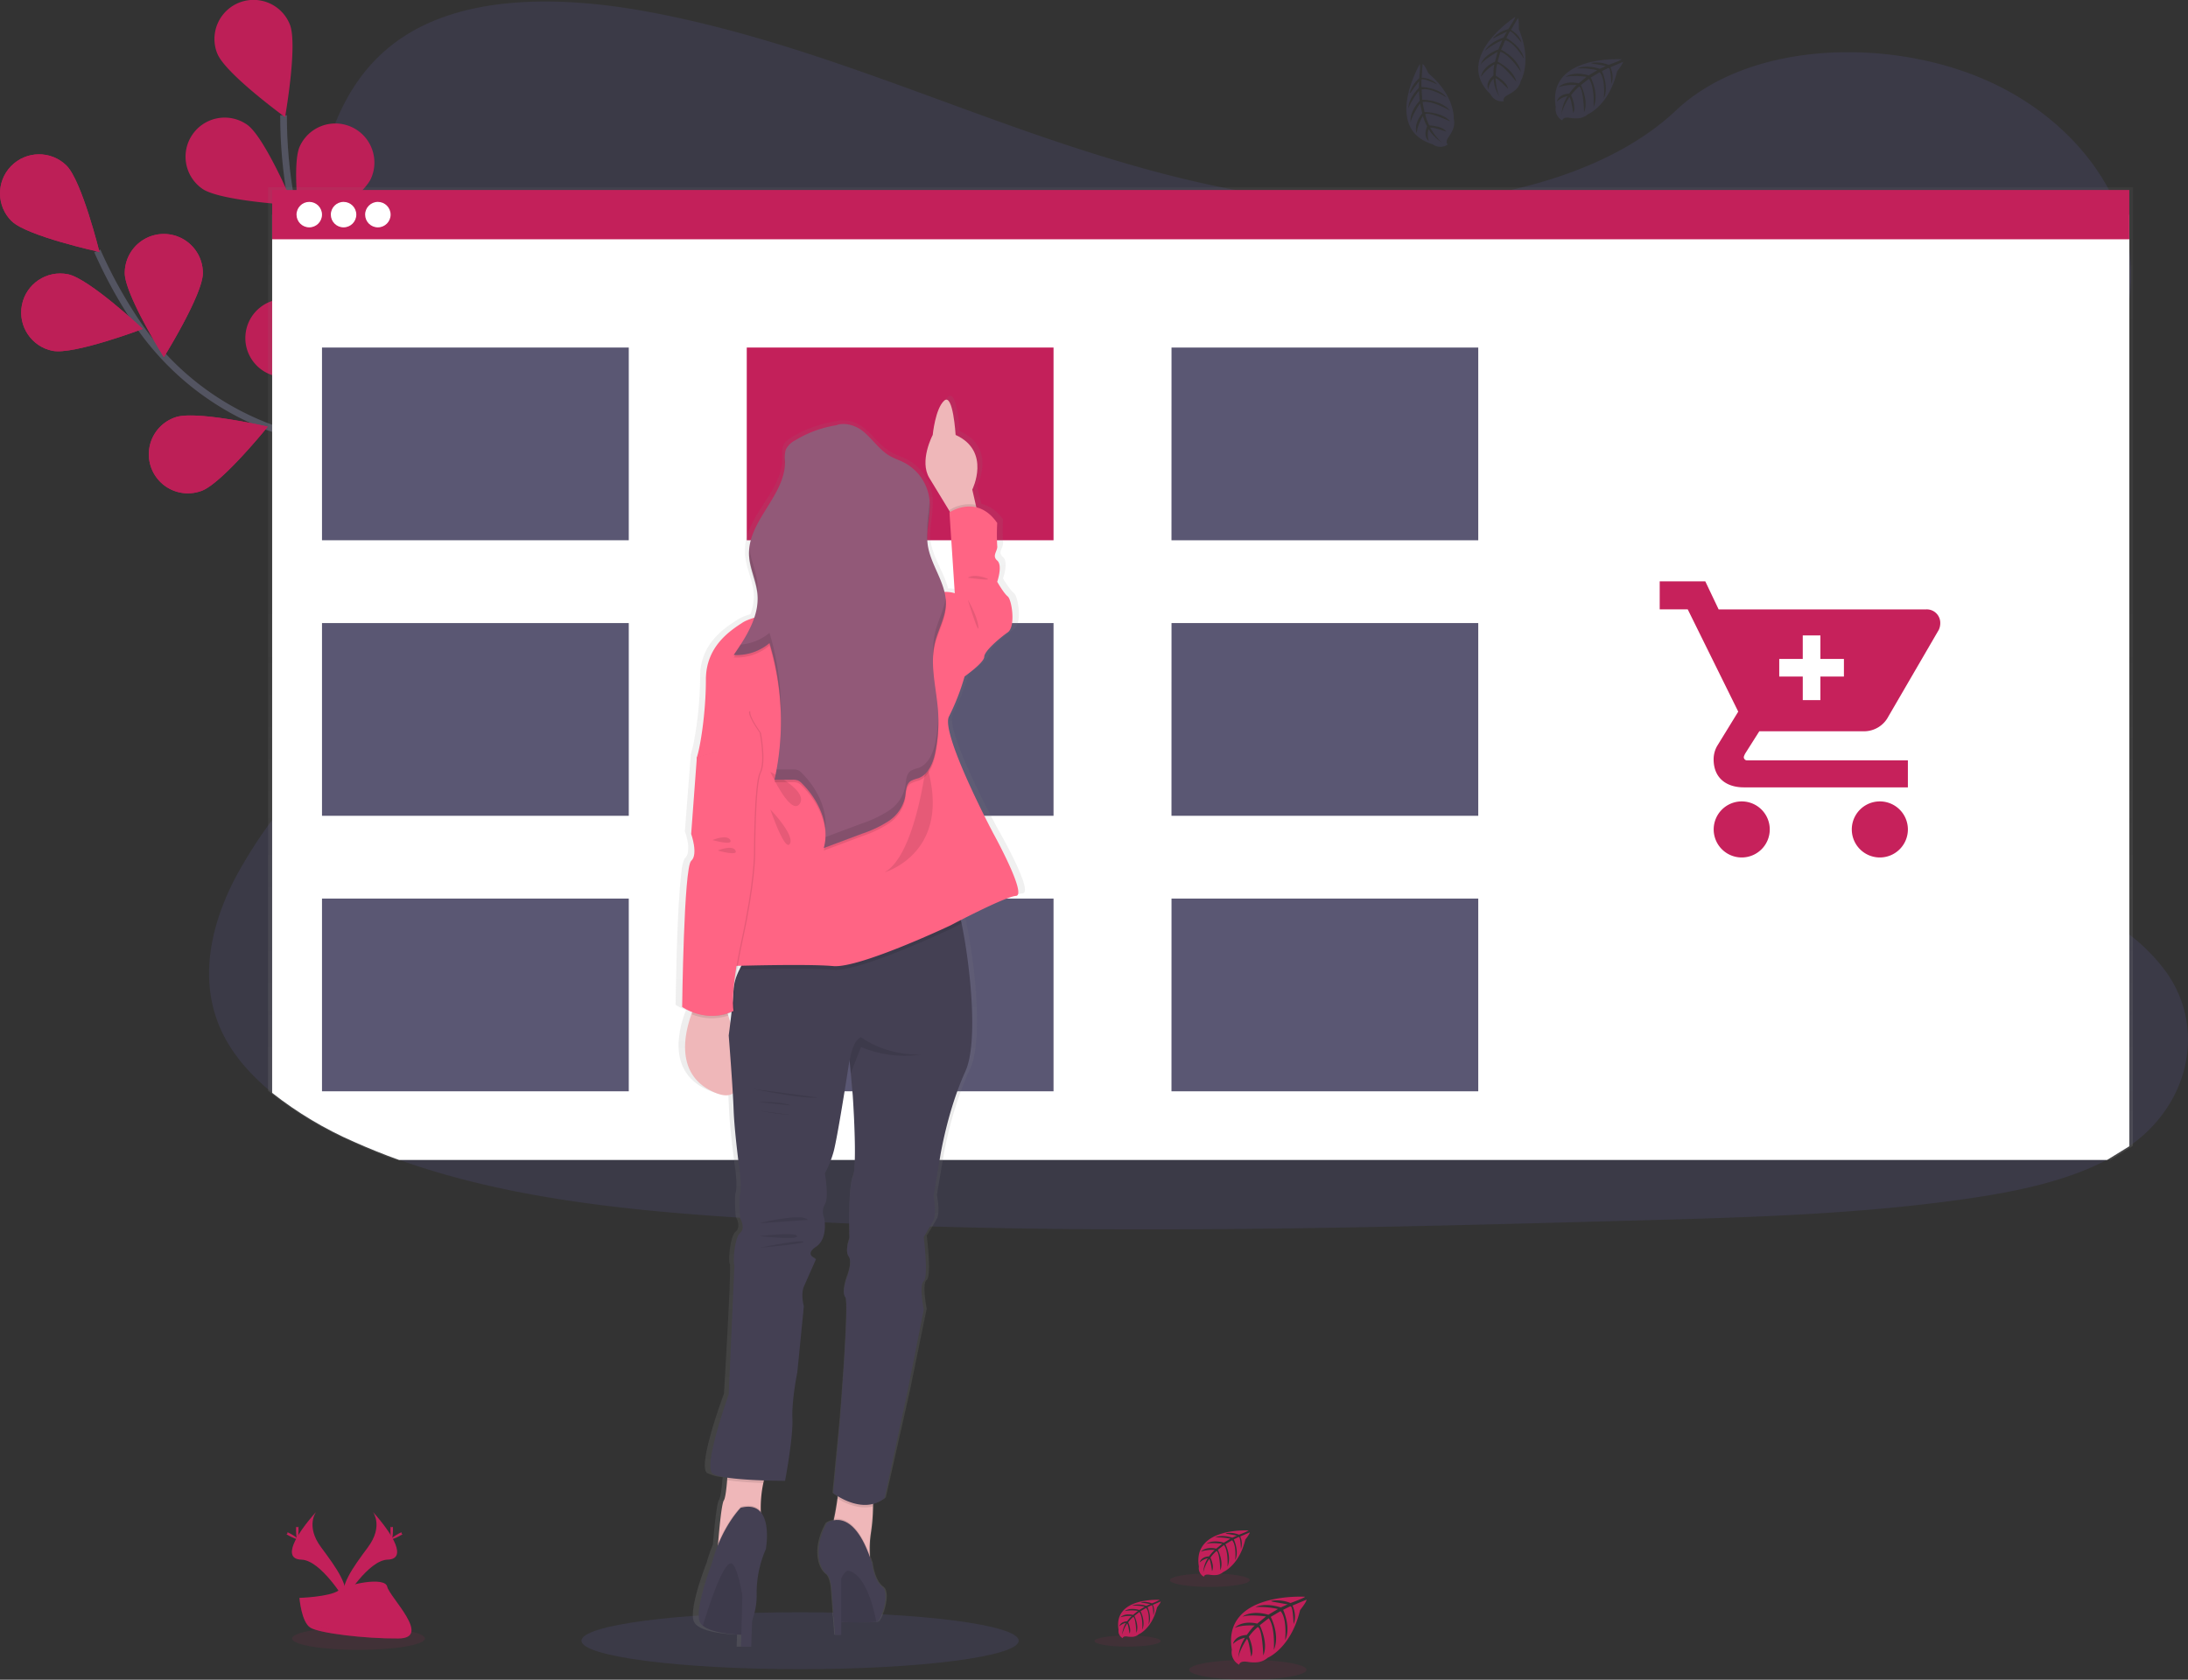<svg xmlns="http://www.w3.org/2000/svg" xmlns:xlink="http://www.w3.org/1999/xlink" width="655.547" height="503.373"><rect width="100%" height="100%" fill="#333333" stroke="none"/><style><![CDATA[.B{opacity:.1}.C{opacity:.2}.D{opacity:.25}.E{fill:#444053}.F{fill:#837bff}.G{fill:#c3205a}.H{fill:#ff6484}.I{stroke-miterlimit:10}]]></style><defs><linearGradient id="A" x1=".5" y1="1" x2=".5"><stop offset="0" stop-color="gray" stop-opacity=".25"/><stop offset=".54" stop-color="gray" stop-opacity=".122"/><stop offset="1" stop-color="gray" stop-opacity=".102"/></linearGradient><linearGradient id="B" xlink:href="#A"/><path id="C" d="M3.553 66.323c4.64 4.48 26.24 9.18 26.24 9.18s-5.286-21.448-9.937-25.953c-4.64-4.5-12.05-4.39-16.55.25s-4.39 12.05.25 16.55z"/><path id="D" d="M15.774 105.137c6.337 1.257 27.016-6.572 27.016-6.572S26.67 83.436 20.326 82.18s-12.5 2.864-13.756 9.204 2.864 12.5 9.204 13.756z"/><path id="E" d="M60.263 147.153c6.108-2.114 19.968-19.3 19.968-19.3s-21.542-4.927-27.644-2.813a11.7 11.7 0 0 0-3.937 19.962 11.7 11.7 0 0 0 11.572 2.156z"/><path id="F" d="M101.08 171.35c6.378-1.057 22.963-15.65 22.963-15.65s-20.4-8.5-26.775-7.447a11.71 11.71 0 0 0-9.644 13.456 11.71 11.71 0 0 0 13.456 9.644z"/><path id="G" d="M60.786 81.804c0 6.46-11.687 25.213-11.687 25.213s-11.71-18.74-11.717-25.2a11.7 11.7 0 0 1 17.55-10.132 11.7 11.7 0 0 1 5.85 10.132z"/><path id="H" d="M108.168 110.74c-1.932 6.167-18.7 20.555-18.7 20.555s-5.568-21.407-3.66-27.6c2.084-5.96 8.52-9.19 14.544-7.303s9.464 8.215 7.773 14.298z"/><path id="I" d="M150.36 145.127c-.857 6.407-14.953 23.42-14.953 23.42s-9.1-20.133-8.222-26.54c.86-6.407 6.753-10.902 13.16-10.04s10.902 6.753 10.04 13.16z"/><path id="J" d="M223.737 104.15h91.912v57.755h-91.912z"/><path id="K" d="M96.475 104.15h91.912v57.755H96.475z"/><path id="L" d="M350.998 104.15H442.9v57.755h-91.912z"/></defs><path d="M639.668 342.253l-1.7 1.25c-2.124 1.502-4.347 2.858-6.654 4.058-12.087 6.372-26.986 9.485-41.5 11.6-32.548 4.745-65.777 5.667-98.866 6.572-89.4 2.455-179.026 4.9-268.213-.752-35.238-2.232-71.25-5.967-103.182-17.42q-6.865-2.456-13.465-5.416c-8.784-3.8-17.036-8.746-24.55-14.682-6.678-5.45-12.092-11.71-15.328-18.83-6.748-14.823-3.177-31.473 4.528-46a142.96 142.96 0 0 1 10.8-16.9c5.95-8.18 12.51-16.127 18.494-24.3 21.3-29.06 35.19-65.824 15.534-95.63-5.65-8.563-13.813-16.08-18.418-25.02-5.873-11.435-5.42-24.132-3.553-36.465q.364-2.35.77-4.65c3.19-18.288 9.19-37.992 27.7-49.41C141.287-1.6 168.585-1.002 192.44 3.214c37.1 6.625 71.322 20.414 105.908 32.865s70.77 23.827 108.78 25.048c33.564 1.08 72.713-7.006 95-28.026 21.636-20.414 62.306-21.97 91.62-9.638 20.12 8.463 35.132 23.71 41.463 40.858 1.282 3.443 2.205 7.01 2.754 10.642A49.08 49.08 0 0 1 638.447 85a54.36 54.36 0 0 1-.493 4.916c-4.9 33.84-40.154 60.533-61.584 90.76-10.472 14.765-17.866 32.5-10.665 48.423 10.983 24.26 49.173 32.887 72.236 50.94 4.34 3.286 8.16 7.206 11.335 11.63 11.188 16.07 7.06 37.77-9.608 50.584z" class="B F"/><path d="M151.523 190.8s-27.016-47.877-67.727-61.666a83.27 83.27 0 0 1-42.192-31.561 139.78 139.78 0 0 1-12.451-22.389" fill="none" stroke="#535461" stroke-width="2" class="I"/><g fill="#bd1f57"><use xlink:href="#C"/><use xlink:href="#D"/><use xlink:href="#E"/><use xlink:href="#F"/><use xlink:href="#G"/><use xlink:href="#H"/><use xlink:href="#I"/><use xlink:href="#C" class="D"/><use xlink:href="#D" class="D"/><use xlink:href="#E" class="D"/><use xlink:href="#F" class="D"/><use xlink:href="#G" class="D"/><use xlink:href="#H" class="D"/><use xlink:href="#I" class="D"/></g><path d="M149.967 189.85s-5.286-54.724-36.93-83.83c-13.342-12.12-22.4-28.246-25.782-45.95-1.546-8.418-2.316-16.96-2.3-25.518" fill="none" stroke="#535461" stroke-width="2" class="I"/><path d="M65.132 16.1c2.42 6 20.28 19 20.28 19s3.847-21.76 1.433-27.756C85.3 3.44 81.77.676 77.62.084s-8.3 1.08-10.883 4.383-3.2 7.735-1.624 11.62zm-4.576 40.437c5.286 3.718 27.35 4.933 27.35 4.933S79.35 41.104 74.063 37.387c-5.285-3.73-12.594-2.47-16.324 2.816s-2.47 12.594 2.816 16.324zm23.674 56.427c6.46.546 26.1-9.55 26.1-9.55s-17.7-13.232-24.138-13.772-12.1 4.24-12.642 10.68 4.24 12.1 10.68 12.642zm27.5 38.668c6.26 1.62 27.34-5 27.34-5s-15.205-16.033-21.46-17.654-12.642 2.137-14.262 8.393 2.137 12.642 8.393 14.262zm-.558-98.185c-2.613 5.908-20.9 18.306-20.9 18.306s-3.113-21.87-.5-27.785a11.7 11.7 0 0 1 15.44-5.96c5.9 2.618 8.578 9.53 5.96 15.44zm31.596 45.623c-4.264 4.857-25.424 11.217-25.424 11.217s3.57-21.8 7.84-26.657c4.264-4.856 11.656-5.336 16.512-1.072s5.336 11.656 1.072 16.512zm24.666 48.563c-3.383 5.5-23.163 15.352-23.163 15.352s-.164-22.094 3.218-27.6c3.383-5.514 10.595-7.242 16.1-3.858s7.242 10.595 3.86 16.1z" fill="#bd1f57"/><ellipse cx="239.717" cy="491.686" rx="65.501" ry="8.528" class="B F"/><g class="G"><ellipse cx="107.411" cy="491.027" rx="19.898" ry="3.406" class="B"/><path d="M111.733 453.1s3.224 4.223-1.492 10.57-8.6 11.746-7.048 15.722c0 0 7.112-11.834 12.92-12s1.997-7.175-4.38-14.293z"/><path d="M111.733 453.1c.282.41.503.855.658 1.327 5.65 6.636 8.663 12.832 3.23 12.985-5.057.147-11.13 9.19-12.58 11.476.048.177.105.352.17.523 0 0 7.112-11.834 12.92-12s1.98-7.193-4.4-14.31z" class="B"/><path d="M117.73 458.48c0 1.486-.164 2.7-.37 2.7s-.376-1.175-.376-2.7.21-.787.417-.787.33-.7.33.787z"/><path d="M119.8 460.25c-1.3.7-2.443 1.14-2.543.957s.88-.9 2.185-1.615.787-.194.887 0 .775-.05-.53.658zm-25.1-7.15s-3.224 4.223 1.492 10.57 8.6 11.746 7.048 15.722c0 0-7.112-11.834-12.92-12s-1.985-7.175 4.38-14.293z"/><path d="M94.7 453.1c-.282.41-.503.855-.658 1.327-5.65 6.636-8.663 12.832-3.23 12.985 5.063.147 11.13 9.19 12.58 11.476-.045.178-.102.353-.17.523 0 0-7.112-11.834-12.92-12s-1.967-7.193 4.4-14.31z" class="B"/><path d="M88.693 458.48c0 1.486.164 2.7.37 2.7s.376-1.175.376-2.7-.21-.787-.417-.787-.33-.7-.33.787z"/><path d="M86.638 460.25c1.3.7 2.437 1.14 2.537.957s-.88-.9-2.185-1.615-.787-.194-.887 0-.77-.05.535.658zm3.082 18.6s9.02-.282 11.746-2.214 13.872-4.252 14.547-1.145 13.555 15.44 3.37 15.522-23.662-1.586-26.376-3.236-3.288-8.927-3.288-8.927z"/><path d="M119.56 489.94c-10.184.082-23.662-1.586-26.376-3.236-2.067-1.263-2.9-5.78-3.166-7.858h-.3s.587 7.27 3.283 8.927 16.192 3.318 26.376 3.236c2.936 0 3.958-1.07 3.9-2.62-.404.95-1.526 1.532-3.717 1.55z" class="C"/><path d="M390.97 478.512s-24.83-1.5-21.9 15.9c-.314 1.81.575 3.614 2.2 4.47 0 0 .047-1.286 2.55-.852a11.37 11.37 0 0 0 2.7.129 5.58 5.58 0 0 0 3.3-1.362h0s6.977-2.878 9.7-14.29c0 0 2.01-2.5 1.932-3.13l-4.193 1.762s1.433 3.025.305 5.538c0 0-.135-5.427-.94-5.286-.164 0-2.18 1.045-2.18 1.045s2.467 5.286.587 9.09c0 0 .7-6.46-1.374-8.7l-2.936 1.72s2.878 5.438.928 9.878c0 0 .5-6.807-1.545-9.46l-2.672 2.085s2.7 5.362 1.05 9.044c0 0-.21-7.923-1.633-8.522-1.024.858-1.93 1.845-2.7 2.937 0 0 1.85 3.888.7 5.943 0 0-.7-5.286-1.286-5.286 0 0-2.35 3.524-2.572 5.873.118-2.216.8-4.364 2.01-6.23a7.01 7.01 0 0 0-3.565 1.85s.364-2.472 4.11-2.7c0 0 1.926-2.655 2.443-2.813 0 0-3.76-.317-6.037.693 0 0 2-2.35 6.725-1.274l2.637-2.15s-4.945-.68-7.048.07c0 0 2.42-2.067 7.758-.587l2.878-1.715c-2.21-.486-4.475-.683-6.736-.587 0 0 2.655-1.433 7.576.117l2.056-.922-4-.7c-.9-.113-.95-.347-.95-.347 1.958-.326 3.97-.103 5.808.646 0 0 4.4-1.602 4.324-1.878z"/><ellipse cx="373.868" cy="500.401" rx="17.572" ry="2.972" class="B"/><path d="M347.468 479.44s-14-.846-12.333 8.968a2.4 2.4 0 0 0 1.245 2.519c0 0 0-.728 1.44-.482.5.08 1.01.107 1.515.076.687-.05 1.34-.32 1.862-.77h0s3.935-1.627 5.468-8.058c0 0 1.128-1.4 1.087-1.762l-2.35 1c.45.982.512 2.1.17 3.124 0 0-.076-3.06-.53-2.99-.094 0-1.227.587-1.227.587s1.386 2.936.34 5.127c0 0 .394-3.66-.775-4.916l-1.662.975s1.62 3.066.523 5.568c0 0 .282-3.84-.875-5.333l-1.5 1.175s1.52 3.025.587 5.1c0 0-.123-4.47-.922-4.8-.572.482-1.083 1.033-1.52 1.64 0 0 1.045 2.2.4 3.354 0 0-.4-2.978-.722-2.99-.685 1.01-1.177 2.136-1.45 3.324.06-1.253.45-2.47 1.128-3.524-.757.143-1.455.505-2.01 1.04 0 0 .206-1.4 2.35-1.515a8.89 8.89 0 0 1 1.374-1.586 8.6 8.6 0 0 0-3.406.388c0 0 1.133-1.316 3.794-.716l1.486-1.216a12.24 12.24 0 0 0-3.97.041s1.363-1.175 4.375-.317l1.615-.963a14.51 14.51 0 0 0-3.794-.329c0 0 1.5-.8 4.27.065l1.175-.517s-1.762-.347-2.25-.4-.54-.194-.54-.194a6.06 6.06 0 0 1 3.277.364 13.83 13.83 0 0 0 2.354-1.059z"/><ellipse cx="337.826" cy="491.786" rx="9.908" ry="1.674" class="B"/><path d="M374.114 458.645s-16.9-1.022-14.906 10.824a2.89 2.89 0 0 0 1.5 3.042c0 0 0-.875 1.732-.587a8.33 8.33 0 0 0 1.832.088 3.87 3.87 0 0 0 2.249-.928h0s4.75-1.962 6.6-9.732c0 0 1.368-1.69 1.316-2.126l-2.854 1.216c.547 1.184.622 2.532.21 3.77 0 0-.094-3.694-.646-3.606-.106 0-1.48.71-1.48.71s1.68 3.588.41 6.2c0 0 .482-4.417-.934-5.932l-2.01 1.175s1.962 3.7.634 6.725c0 0 .34-4.634-1.057-6.46l-1.82 1.415s1.844 3.647.722 6.155c0 0-.147-5.39-1.116-5.8-.69.582-1.304 1.247-1.832 1.98 0 0 1.263 2.65.476 4.046 0 0-.476-3.588-.87-3.606a11.79 11.79 0 0 0-1.762 4.011 8.64 8.64 0 0 1 1.363-4.24c-.914.174-1.757.61-2.426 1.257 0 0 .247-1.685 2.82-1.832.48-.7 1.036-1.343 1.662-1.915-1.388-.117-2.786.045-4.11.476 0 0 1.363-1.592 4.58-.87l1.8-1.462s-3.37-.464-4.8.047c0 0 1.644-1.4 5.286-.382l1.956-1.175c-1.506-.314-3.044-.446-4.58-.394 0 0 1.8-.975 5.156.076l1.4-.623s-2.108-.417-2.725-.482-.646-.235-.646-.235a7.3 7.3 0 0 1 3.953.44 17.23 17.23 0 0 0 2.916-1.257z"/><ellipse cx="362.48" cy="473.544" rx="11.963" ry="2.02" class="B"/></g><path d="M639.045 343.387V56.122H80.32v270.786c7.53 6.08 15.824 11.15 24.667 15.082q6.613 3.048 13.508 5.573H632.38z" fill="url(#A)"/><path d="M637.965 343.504V64.344H81.54v263.168c7.524 5.92 15.774 10.854 24.55 14.682q6.59 2.936 13.46 5.415h511.76z" fill="#fff"/><path d="M81.546 56.938h556.418v14.765H81.546z" class="G"/><g fill="#fff"><circle cx="92.658" cy="64.32" r="3.817"/><circle cx="102.936" cy="64.32" r="3.817"/><circle cx="113.213" cy="64.32" r="3.817"/></g><use xlink:href="#J" opacity=".76" class="G"/><g fill="#5a5773"><use xlink:href="#K" class="C"/><use xlink:href="#L" class="C"/><use xlink:href="#K" y="82.57" class="C"/><use xlink:href="#J" y="82.57" class="C"/><use xlink:href="#L" y="82.57" class="C"/><use xlink:href="#K" y="165.132" class="C"/><use xlink:href="#J" y="165.132" class="C"/><use xlink:href="#L" y="165.132" class="C"/></g><path d="M299.217 248.873s-16.51-30.175-13.725-35.085a66.87 66.87 0 0 0 4.833-12.016c0 0 6.1-4.17 6.1-5.873s4.828-5.644 7.37-7.36 1.27-9.814 0-10.795-3.283-4.416-3.283-4.416 1.762-4.9 0-6.378.258-2.936 0-4.416a59.26 59.26 0 0 1 0-6.866c-1.503-2.324-3.822-4-6.5-4.7l-.188-.775-1.086-4.575s5.286-10.13-3.29-15.434c-.607-.38-1.243-.715-1.9-1a6.58 6.58 0 0 0-.047-.664 41.51 41.51 0 0 0-1.245-7.758c-.446-1.42-1.028-2.38-1.762-2.16-.18.052-.346.147-.482.276-.35.317-.655.678-.9 1.075h0a.24.24 0 0 1-.041.065 18.42 18.42 0 0 0-2.02 5.609 32.38 32.38 0 0 0-.587 3.524h0c-.37.705-.7 1.433-.98 2.18-1.04 2.7-2.255 7.365-.04 10.818l6.42 10.184-.194.123v.452l.17 2.473 1.42 21.366a9.08 9.08 0 0 0-1.3-.276c-.63-.092-1.264-.133-1.9-.123-1.24-4.87-4.64-9.4-5.286-14.483a13.42 13.42 0 0 1-.1-1.533c.053-3.2.852-6.413.787-9.608 0-.587 0-1.175-.06-1.762h0c-.007-.163-.023-.326-.047-.487a14.44 14.44 0 0 0-7.852-10.941c-1.474-.734-3.072-1.222-4.5-2.026-3.312-1.856-5.432-5.2-8.44-7.5-2.238-1.71-5.58-2.625-8.075-1.762-1.323.2-2.635.47-3.93.8h0c-3.155.825-6.18 2.082-8.992 3.735-.382.23-.763.464-1.128.734a4.97 4.97 0 0 0-1.815 2.12c-.253.734-.35 1.512-.282 2.285 0 .558 0 1.128.035 1.686-.164 9.4-10.29 16.668-11.123 25.84 0 .217-.035.435-.047.652v1.734c.147 4.023 2.238 7.77 2.62 11.775a13.2 13.2 0 0 1 .059 1.069 17.76 17.76 0 0 1-1.039 5.391 15.78 15.78 0 0 0-3.647 1.48c-3.077 1.98-8.633 5.4-10.66 11.934a17.48 17.48 0 0 0-.769 5.239 109.39 109.39 0 0 1-1.715 18.705c-.256 1.556-.617 3.093-1.08 4.6a1.08 1.08 0 0 0-.035.452l-1.744 22.617a18.11 18.11 0 0 0 .217.646 18.68 18.68 0 0 1 .482 1.832c.342 1.344.396 2.745.16 4.11a2.83 2.83 0 0 1-.857 1.509c-.038.033-.07.07-.1.112a12.2 12.2 0 0 0-.928 4.041c-.106.822-.206 1.762-.305 2.737-.587 6.255-.95 15.616-1.175 23.357l-.288 13.666a15.59 15.59 0 0 0 3.154 1.562l-.253.64a30.85 30.85 0 0 0-1.915 8.069c-.493 5.773 1.122 12.186 9.174 15.487a12.95 12.95 0 0 0 1.58.54 5.01 5.01 0 0 0 4.017-.247c0 .347.04.68.06 1.016l.188 3.84c.253 6.87 1.956 18.888 1.956 18.888s.587 4.9.076 6.378 0 7.36 0 7.36 1.762 2.936 0 4.416-2.285 8.81-1.762 9.814a.33.33 0 0 1 .029.112c.388 2.437-1.8 38.65-1.8 38.65s-2.073 5.544-3.723 11.3c-1.61 5.6-2.82 11.405-1.327 12.492 1.452.717 3.03 1.144 4.646 1.257 0 .24-.035.482-.06.728-.21 2.6-.546 5.38-1.028 6.084-.7 1-1.433 8.74-1.79 12.92l-.035.464c-.752 1.784-1.384 3.616-1.89 5.485 0 0-5.62 14.1-3.718 17.754a3 3 0 0 0 .7.863h0a1.59 1.59 0 0 0 .182.164c2.707 2.167 9.49 2.62 11.952 2.72l-.094 3.49v.13h3.2v-.088c0-.44.07-2.46.176-5.162 0-.482.035-.987.06-1.5 0-.405.04-.816.06-1.24a21.73 21.73 0 0 0 1.392-7.84 34.4 34.4 0 0 1 1.233-9.091c.403-1.526.947-3 1.627-4.434 0 0 1-5.286-.393-9.027a6.52 6.52 0 0 0-1.175-2.032V451.9c-.03-2.53.22-5.055.752-7.53-.003-.04-.003-.078 0-.117a11.57 11.57 0 0 1 .153-.587l.035-.13 1.04.035 5.532.088s2.543-13 2.3-18.64v-.763c.107-4.444.622-8.87 1.54-13.22l2.05-19.88s-1.016-3.442 0-5.873c.628-1.515 1.926-4.328 2.83-6.266l.9-1.91.082-.164a3.8 3.8 0 0 1-.9-.452h0c-.828-.552-1.568-1.633.9-3.224 3.812-2.455 2.543-8.586 2.543-8.586a4.41 4.41 0 0 1 .2-4.17c1.32-1.962 0-9.32 0-9.32 1.09-1.945 1.963-4.003 2.608-6.137.945-2.936 3.336-17.3 4.463-24.22l.587-3.74.035.358.035.388.358 3.706.587 6.184s1.175 16.256.44 22.63v.117c-.057.66-.202 1.3-.43 1.932-1.35 3.054-1.1 15.188-1.034 17.87v.54c-.508 1.322-.75 2.73-.716 4.146h0a2.66 2.66 0 0 0 .464 1.233c.352.57.5 1.24.452 1.91v.06c-.006.283-.03.566-.07.846a16.13 16.13 0 0 1-.893 3.324c0 0-1.363 3.583-.846 5.456h0c.062.243.176.47.335.664a1.57 1.57 0 0 1 .194.7c-.003.022-.003.043 0 .065.476 3.952-.752 21.4-1.48 30.95l-.505 6.308-2.028 20.855.2.14c.23.164.658.446 1.233.787v.047l-.088.628c-.288 2.01-.675 4.346-1.1 6.13l-.1.388a5.62 5.62 0 0 0-2.155.863c-4.276 7.594-2.384 13.614 0 15.364.675.493 1.133 1.873 1.44 3.588l.587 7.57v.87c.001.235.04.47.112.693l.182 2.3.247 3.195h1.95v-3.87h.106c3.077.106 8.04.235 10.2.065h.06c.197-.006.393-.028.587-.065.117-.018.232-.05.34-.094 1.145-.552 4-8.645 1.427-10.483s-3.142-7.048-3.142-7.048c-.223-.68-.446-1.327-.675-1.944v-.4a32.3 32.3 0 0 1 .305-6.73c.434-2.658.66-5.347.67-8.04v-.755a10.01 10.01 0 0 0 1.31-.429l.094-.04c.787-.33 1.524-.767 2.19-1.3l7.19-31.855 5.075-24.784s-1.52-7.36 0-8.58c.558-.446.71-2.35.675-4.552-.06-3.853-.675-8.7-.675-8.7s2.032-3.19 3.054-5.15 0-7.112 0-7.112l2-11.793s2.3-13.984 7.876-25.76c4.11-8.663 1.492-32.055-1.175-44.505l-.21-.946v-.047l4.44-2.16.623-.294c2.085-.98 4.293-1.99 6.272-2.83l.13-.053a43.81 43.81 0 0 1 4.364-1.633 7.32 7.32 0 0 1 1.339-.276c3.532-.22-7.14-18.86-7.14-18.86zM219.75 288.78h1.057a24.16 24.16 0 0 0-.358.7l-.206.417c-.388.8-.746 1.627-1.04 2.43.117-.87.264-1.815.43-2.825a26.67 26.67 0 0 0 .118-.723zm-2.854 15.31c.003-.027.003-.055 0-.082l-.088-.276c-.065-.188-.123-.376-.182-.587q.546-.164 1.1-.37h.076v.194c-.03.276-.065.552-.1.822h0a.59.59 0 0 1 0 .106 5.71 5.71 0 0 1-.076.646l-.153 1.227-.34-1.092a2.78 2.78 0 0 1-.247-.587z" fill="url(#B)"/><path d="M293.127 154.742l-6.343 2.243-2.3-3.817-6.008-9.872c-3.183-5.133.98-12.956.98-12.956s.752-7.852 3.43-10.272 3.424 10.272 3.424 10.272c10.753 4.886 4.992 16.38 4.992 16.38l1.045 4.557z" fill="#efb7b9"/><path d="M293.126 154.74l-6.343 2.243-2.3-3.817v-.335c2.337-1.488 5.148-2.044 7.876-1.556z" class="B"/><path d="M282.884 180.465l3.177-2.7-1.592-24.208s8.222-5.626 14.307 3.177a61.77 61.77 0 0 0 0 6.848c.247 1.468-1.71 2.936 0 4.4s0 6.36 0 6.36 1.932 3.424 3.154 4.4 2.45 9.05 0 10.76-7.042 5.626-7.042 7.335-5.873 5.873-5.873 5.873l-5.156-6.82z" class="H"/><path d="M214.17 327.418c-11.852-5.027-9.22-17.308-7-23.492.446-1.253.97-2.477 1.568-3.665l6.648-4.035s1.357 3.46 2.807 8.1c3.366 10.794 7.235 27.88-4.034 23.092zm16.295 112.052a19.98 19.98 0 0 0-1.762 4.945 35.71 35.71 0 0 0-.764 8.416l.2 3.236-13.2 9.08.206-2.625c.34-4.158 1.05-11.875 1.72-12.874.464-.693.787-3.477.993-6.06s.288-4.85.288-4.85 15.88-5.957 12.307.734zm31.177 6.512l-.094 5.462a55.93 55.93 0 0 1-.64 8.017 33 33 0 0 0-.3 6.707l.3 5.58s-13.478-12.744-12.1-13.755c.578-.833.945-1.794 1.07-2.8.4-1.762.78-4.1 1.057-6.108l.534-4.293z" fill="#efb7b9"/><path d="M230.462 439.47a19.97 19.97 0 0 0-1.762 4.945 107.91 107.91 0 0 1-10.806-.828l.288-4.85s15.857-5.957 12.28.734zm31.178 6.512l-.094 5.462c-4.205 1.075-8.528-1.075-10.618-2.35l.534-4.293z" class="B"/><path d="M289.24 321.064c-5.38 11.746-7.582 25.677-7.582 25.677l-1.956 11.746s.98 5.133 0 7.09-2.937 5.14-2.937 5.14 1.468 11.98 0 13.2 0 8.557 0 8.557l-4.892 24.667-6.848 31.785c-6.6 5.385-15.387-1.462-15.387-1.462l1.938-20.784s2.936-36.412 1.715-37.9.487-6.114.487-6.114 1.715-4.4.493-6.114.24-5.38.24-5.38-.487-14.917.98-18.34 0-24.6 0-24.6l-.587-6.6-.34-3.653-.03-.358-.587 3.73c-1.08 6.9-3.383 21.2-4.293 24.144-.618 2.12-1.457 4.172-2.505 6.117 0 0 1.27 7.335 0 9.29a4.55 4.55 0 0 0-.194 4.158c0 0 1.222 6.114-2.45 8.557s0 3.67 0 3.67l-3.665 8.3c-.975 2.437 0 5.873 0 5.873l-1.956 19.8s-1.715 8.3-1.468 13.937-2.2 18.582-2.2 18.582-18.83 0-21.73-2.2 4.845-23.686 4.845-23.686l1.71-38.633c-.49-.975 0-8.316 1.715-9.78s0-4.4 0-4.4-.487-5.873 0-7.335-.076-6.36-.076-6.36-1.64-11.98-1.88-18.83-1.468-22.247-1.468-22.247 1.28-9.526 1.474-14.06a15.97 15.97 0 0 1 1.762-5.714c1.058-2.215 2.275-4.35 3.64-6.4 0 0 57.937-17.126 60.368-15.422.646.452 1.586 3.524 2.514 7.97 2.58 12.413 5.104 35.73 1.146 44.362z" class="E"/><circle cx="253.543" cy="154.741" r="16.873" fill="#a1616a"/><path d="M288.087 276.708l-3.248 1.686s-27.386 12.962-35.173 12.228c-6.026-.587-21.407-.253-28.108-.088 1.058-2.215 2.275-4.35 3.64-6.4 0 0 57.943-17.12 60.374-15.417.645.46 1.586 3.52 2.514 7.98z" class="B"/><path d="M241.803 181.686s-15.628 2.467-19.316 4.886-10.994 7.095-10.994 17.12-1.71 20.3-2.7 23.228 15.4 26.652 15.4 26.652l-5.87 35.944s23.492-.734 31.315 0 35.2-12.228 35.2-12.228 16.14-8.557 19.563-8.81-6.848-18.83-6.848-18.83-15.9-30.07-13.208-34.962a67.57 67.57 0 0 0 4.656-11.972l-2.937-24.937c-2.737-.814-5.695-.366-8.07 1.222-3.67 2.7-16.14 1.222-16.14 1.222z" class="H"/><path d="M215.275 225.208l-6.13 1.71-1.7 23s2.2 6.114 0 8.07-2.7 43.77-2.7 43.77 7.095 5.133 15.4 1.222c0 0-1.222-4.646 2.45-21.52s3.665-25.43 3.665-25.43 0-21.03 1.715-24.455 0-11.98 0-11.98-3.424-4.646-3.183-6.355-9.525 11.96-9.525 11.96z" class="B"/><path d="M218.205 304.344c-3.6 1.212-7.52 1.07-11.024-.4.446-1.253.97-2.477 1.568-3.665l6.648-4.035s1.38 3.46 2.808 8.1z" class="B"/><path d="M214.905 225.21l-6.114 1.71-1.71 23s2.2 6.114 0 8.07-2.7 43.77-2.7 43.77 7.1 5.127 15.4 1.2c0 0-1.222-4.646 2.443-21.52s3.67-25.43 3.67-25.43 0-21.03 1.71-24.455 0-11.98 0-11.98-3.424-4.646-3.177-6.355-9.533 11.98-9.533 11.98z" class="H"/><path d="M277.504 228.876s-3.177 27.386-12.474 32.525c0 0 20.784-5.868 12.474-32.525zm-46.702 2.45s11.488 5.62 8.8 9.532-8.8-9.532-8.8-9.532zm0 11.247s7.335 7.582 5.873 10.272-5.873-10.272-5.873-10.272zm59.17-62.842s2.878 4.886 3.154 8.07-3.154-8.07-3.154-8.07zm0-6.6s1.445-1.227 5.133 0-5.133 0-5.133 0zm-14.12 142.92a34 34 0 0 1-17.883-2.291l-3.083 7.893-.34-3.653c.505-3.066 1.486-6.35 3.424-7.177 0 .001 6.8 5.4 17.883 5.228zm-50.16 10.27s15.04 3.12 19.258 2.567zm1.562 3.942s6.42-.276 9.626 1zm.735 2.66a57.65 57.65 0 0 0 8.892 1.175zm-.37 33.652c.276-.182 12.838-3.12 14.4-1zm0 3.852s10.912-1.286 11.188 0-11.188 0-11.188 0zm0 3.484s11.646-2.408 13.02-1.82-13.02 1.82-13.02 1.82zm.55 82.162l-13.2 9.08.206-2.625a35.59 35.59 0 0 1 6.76-11.035c2.978-.775 4.857-.06 6.026 1.345l.208 3.235z" class="B"/><path d="M229.458 464.23c-1.866 4.256-2.804 8.86-2.754 13.508a20.95 20.95 0 0 1-2.8 10.871c-.275.465-.586.91-.928 1.327 0 0-9.174-.076-12.386-2.737-.36-.286-.655-.646-.863-1.057-1.838-3.665 3.577-17.7 3.577-17.7 2.843-10.818 8.616-16.6 8.616-16.6 10.286-2.653 7.538 12.388 7.538 12.388z" class="E"/><path d="M223.907 488.58a10.71 10.71 0 0 1-.928 1.327s-9.174-.076-12.386-2.737c1.58-5.227 6.62-21.043 8.98-18.353 2.22 2.526 3.764 14.677 4.334 19.763z" class="B"/><path d="M222.65 469.797l-.64 23.692h3.077s.5-20.785 1.873-23.692-4.3 0-4.3 0z" class="E"/><path d="M260.907 471.75s-13.478-12.744-12.1-13.755c.578-.833.945-1.794 1.07-2.8 2.6-.452 7.048.628 10.736 10.977a123.86 123.86 0 0 0 .295 5.578z" class="B"/><path d="M262.922 485.96c-.103.045-.212.076-.323.094-3.564.2-7.136.2-10.7 0-1.246-.04-2.235-1.06-2.238-2.308 0-.88 0-1.956-.07-3.1-.153-3.618-.587-7.923-1.885-8.892-2.3-1.762-4.11-7.74 0-15.31 0 0 7.882-6.02 13.567 12.075 0 0 .552 5.162 3.025 6.995s-.272 9.925-1.376 10.447z" class="E"/><path d="M262.587 486.053c-3.564.2-7.136.2-10.7 0-1.246-.04-2.235-1.06-2.238-2.308 0-.88 0-1.956-.07-3.1.993-4.38 2.42-8.892 4.258-9.92.01-.007 5.572-.635 8.75 15.327z" class="B"/><path d="M248.703 470.19l1.48 19.716h1.88v-21.4z" class="E"/><path d="M253.296 127.855c-5.328.396-10.485 2.053-15.047 4.833-1.233.61-2.23 1.612-2.837 2.848a9.44 9.44 0 0 0-.229 3.524c.16 10.113-11.118 17.766-10.765 27.873.14 4.01 2.155 7.746 2.525 11.746.617 6.672-3.33 12.81-7.112 18.335a15.19 15.19 0 0 0 10.718-3.553c3.992 13.302 4.508 27.405 1.5 40.964h5.41a4.11 4.11 0 0 1 1.58.194 3.97 3.97 0 0 1 1.251.934c5.057 5.033 8.445 12.474 6.513 19.346l11.51-4.317c2.8-.915 5.472-2.188 7.946-3.788 2.494-1.632 4.254-4.17 4.9-7.077.31-1.762.21-3.864 1.662-4.886.715-.38 1.477-.663 2.267-.84 3.16-1.116 4.557-4.77 5.2-8.058a46.4 46.4 0 0 0 .734-12.257c-.51-6.87-2.543-13.848-.87-20.555.946-3.765 3.048-7.27 3.218-11.16.276-6.407-4.734-11.928-5.48-18.3-.523-4.44 1.08-8.933.558-13.373-.59-4.65-3.41-8.722-7.56-10.906-1.415-.728-2.936-1.216-4.334-2.02-3.19-1.85-5.227-5.18-8.122-7.47s-7.717-3.154-9.9-.176z" class="B"/><path d="M253.296 127.12c-5.328.396-10.485 2.053-15.047 4.833-1.233.61-2.23 1.612-2.837 2.848a9.44 9.44 0 0 0-.229 3.524c.16 10.113-11.118 17.766-10.765 27.88.14 4.005 2.155 7.74 2.525 11.746.617 6.672-3.33 12.81-7.112 18.34a15.27 15.27 0 0 0 10.718-3.553c3.99 13.298 4.507 27.397 1.5 40.952h5.41a4.11 4.11 0 0 1 1.58.2c.476.22.9.537 1.25.928 5.057 5.04 8.445 12.474 6.513 19.346l11.51-4.317c2.8-.915 5.472-2.188 7.946-3.788 2.494-1.632 4.254-4.17 4.9-7.077.31-1.762.21-3.864 1.662-4.886.715-.38 1.477-.663 2.267-.84 3.16-1.116 4.557-4.77 5.2-8.058a46.4 46.4 0 0 0 .752-12.269c-.51-6.87-2.543-13.848-.87-20.555.946-3.765 3.048-7.27 3.218-11.16.276-6.407-4.734-11.928-5.48-18.3-.523-4.44 1.08-8.927.558-13.373-.59-4.65-3.412-8.72-7.56-10.906-1.415-.728-2.936-1.216-4.334-2.014-3.19-1.856-5.227-5.186-8.122-7.476s-7.717-3.154-9.9-.176z" fill="#925978"/><g class="B"><path d="M235.177 135.883a6.54 6.54 0 0 0-.035.681l.035-.68zm42.68 23.5c.2-3.113.9-6.237.646-9.338-.194 3.113-.887 6.237-.646 9.338zm-50.913 15.475c-.34-3.64-2.038-7.048-2.437-10.683a13.39 13.39 0 0 0-.088 2.009c.14 3.964 2.108 7.67 2.508 11.617a15.81 15.81 0 0 0 .017-2.943zm53.262 14.465a25.18 25.18 0 0 0-.587 7.294 22.07 22.07 0 0 1 .587-4.234c.946-3.765 3.048-7.27 3.218-11.16a12.1 12.1 0 0 0-.094-2.067c-.457 3.5-2.284 6.748-3.124 10.166zm-49.656.317a15.27 15.27 0 0 1-8.669 3.524l-2.05 3.077a15.27 15.27 0 0 0 10.718-3.553 81.05 81.05 0 0 1 3.418 21.994 81.23 81.23 0 0 0-3.417-25.042zm49.768 32.472c-.646 3.3-2.044 6.942-5.2 8.052a8.81 8.81 0 0 0-2.267.846c-1.45 1.022-1.35 3.136-1.662 4.886a11.33 11.33 0 0 1-4.91 7.048 35.31 35.31 0 0 1-7.946 3.794l-10.982 4.1a15.06 15.06 0 0 1-.53 3.26l11.5-4.317a34.19 34.19 0 0 0 7.946-3.788 11.42 11.42 0 0 0 4.9-7.077c.3-1.762.2-3.864 1.662-4.886.715-.38 1.477-.663 2.267-.84 3.16-1.116 4.557-4.77 5.2-8.058.67-3.424.947-6.913.828-10.4-.077 2.475-.354 4.94-.828 7.37zm-40.013 9.605a3.88 3.88 0 0 0-1.251-.934 4.2 4.2 0 0 0-1.58-.2h-4.8l-.587 3.06h5.4a4.11 4.11 0 0 1 1.58.2c.476.22.9.537 1.25.928 3.7 3.688 6.5 8.657 6.983 13.755.595-6.1-2.565-12.372-7.005-16.8z"/><path d="M213.47 251.74s4.37-1.832 5.344 0-5.344 0-5.344 0zm1.546 3.142s4.37-1.832 5.35 0-5.35 0-5.35 0z"/></g><path d="M485.825 17.76s-22.347-1.345-19.7 14.312A3.82 3.82 0 0 0 468.1 36.1s.04-1.175 2.3-.77c.8.135 1.616.174 2.426.117 1.094-.076 2.133-.506 2.96-1.227h0s6.278-2.6 8.72-12.856c0 0 1.8-2.243 1.762-2.82l-3.77 1.615s1.286 2.72.27 4.98c0 0-.117-4.886-.846-4.77-.147 0-1.956.94-1.956.94s2.214 4.74.54 8.187c0 0 .634-5.838-1.233-7.84l-2.666 1.58s2.6 4.892.834 8.886c0 0 .452-6.126-1.392-8.5l-2.408 1.873s2.437 4.8.97 8.1c0 0-.194-7.136-1.474-7.67a14.53 14.53 0 0 0-2.42 2.62s1.662 3.524.628 5.344c0 0-.634-4.745-1.175-4.77 0 0-2.1 3.148-2.314 5.286a11.46 11.46 0 0 1 1.8-5.609 6.32 6.32 0 0 0-3.207 1.668s.323-2.226 3.723-2.426a14.65 14.65 0 0 1 2.2-2.531 13.77 13.77 0 0 0-5.432.628s1.8-2.1 6.055-1.175l2.35-1.938s-4.452-.587-6.343.065c0 0 2.173-1.856 6.983-.505l2.584-1.545a23.2 23.2 0 0 0-6.055-.523s2.384-1.286 6.813.106l1.85-.828s-2.784-.546-3.594-.634-.857-.3-.857-.3a9.61 9.61 0 0 1 5.221.587s3.953-1.432 3.9-1.678zM453.97 5.062s-18.794 12.163-7.394 23.2a3.82 3.82 0 0 0 3.982 2.067s-.658-.963 1.392-1.98a10.2 10.2 0 0 0 2.026-1.345c.837-.7 1.42-1.673 1.662-2.743h0s3.524-5.814-.587-15.528c0 0 .13-2.878-.27-3.3l-2.08 3.524s2.65 1.427 3.17 3.847c0 0-3-3.86-3.524-3.336-.106.106-1.022 1.92-1.022 1.92s4.6 2.5 5.286 6.266c0 0-2.937-5.08-5.644-5.58L449.75 14.9s4.992 2.408 5.943 6.666c0 0-3.27-5.2-6.167-6.032l-.822 2.936s4.816 2.443 5.585 6c0 0-4.38-5.626-5.732-5.286a14.89 14.89 0 0 0-.4 3.524s3.418 1.832 3.677 3.935c0 0-3.324-3.447-3.753-3.16 0 0 .176 3.776 1.274 5.644a11.47 11.47 0 0 1-1.868-5.585c-.84.9-1.396 2.028-1.6 3.242 0 0-1.057-1.985 1.568-4.158-.03-1.12.06-2.24.264-3.342-1.572.958-2.933 2.226-4 3.726 0 0 .2-2.76 4.2-4.5l.763-2.966s-3.947 2.15-5.068 3.812c0 0 .652-2.784 5.32-4.546l1.175-2.778a23.9 23.9 0 0 0-5.192 3.171s1.175-2.455 5.556-3.953l1-1.762s-2.566 1.2-3.27 1.62-.875.258-.875.258a9.62 9.62 0 0 1 4.552-2.625s2.288-3.498 2.088-3.662zm-28.596 14.172s-11.235 19.38 3.934 24.038a3.79 3.79 0 0 0 4.487 0s-1.016-.552.347-2.4a10.31 10.31 0 0 0 1.175-2.114c.424-1.013.5-2.135.24-3.2h0s.5-6.777-7.576-13.572c0 0-1.175-2.62-1.762-2.813l-.253 4.1s3.007.07 4.575 2c0 0-4.416-2.085-4.64-1.386-.047.14-.04 2.173-.04 2.173s5.28.16 7.63 3.2c0 0-4.933-3.2-7.56-2.414l.188 3.066s5.538-.117 8.316 3.248c0 0-5.286-3.154-8.222-2.578l.587 3s5.4 0 7.694 2.807c0 0-6.46-3.03-7.5-2.132a14.57 14.57 0 0 0 1.25 3.342s3.876.082 5.063 1.838c0 0-4.528-1.568-4.78-1.1 0 0 1.873 3.283 3.7 4.446a11.47 11.47 0 0 1-4.2-4.111 6.29 6.29 0 0 0 .047 3.612s-1.844-1.286-.493-4.416a14.76 14.76 0 0 1-1.274-3.1 13.95 13.95 0 0 0-1.88 5.133s-1.07-2.555 1.7-5.92l-.664-3s-2.543 3.706-2.8 5.7c0 0-.68-2.778 2.684-6.46l-.223-3c-1.28 1.58-2.35 3.322-3.183 5.18 0 0-.082-2.713 3.154-6.043l.088-2.026s-1.762 2.238-2.18 2.936-.664.6-.664.6c.53-1.707 1.52-3.234 2.866-4.4 0 0 .424-4.16.177-4.214z" class="B F"/><path d="M521.838 240.164a8.4 8.4 0 0 0-5.94 14.34 8.4 8.4 0 0 0 14.34-5.94 8.4 8.4 0 0 0-8.4-8.4zm-24.573-65.948v8.4h8.4l15.13 30.645-6.325 10.3a8.08 8.08 0 0 0-1.051 3.994c0 5.626 3.847 8.4 9.062 8.4h49.14v-8.08H523.51c-.284.017-.56-.088-.762-.29s-.306-.478-.29-.762c.11-.363.26-.714.447-1.045l4.2-6.63h31.308a8.22 8.22 0 0 0 7.353-4.411l15.135-26.023a4.88 4.88 0 0 0 .423-2.1 4.04 4.04 0 0 0-4.205-3.994h-62.2l-3.994-8.4zm65.948 65.948a8.4 8.4 0 0 0 .009 16.8 8.4 8.4 0 0 0 5.939-14.341 8.4 8.4 0 0 0-5.948-2.459z" fill="#c6215b"/><path d="M552.46 197.467h-7.05v-7.048h-5.286v7.048h-7.044v5.286h7.048v7.048h5.282v-7.048h7.047z" fill="#fff"/></svg>